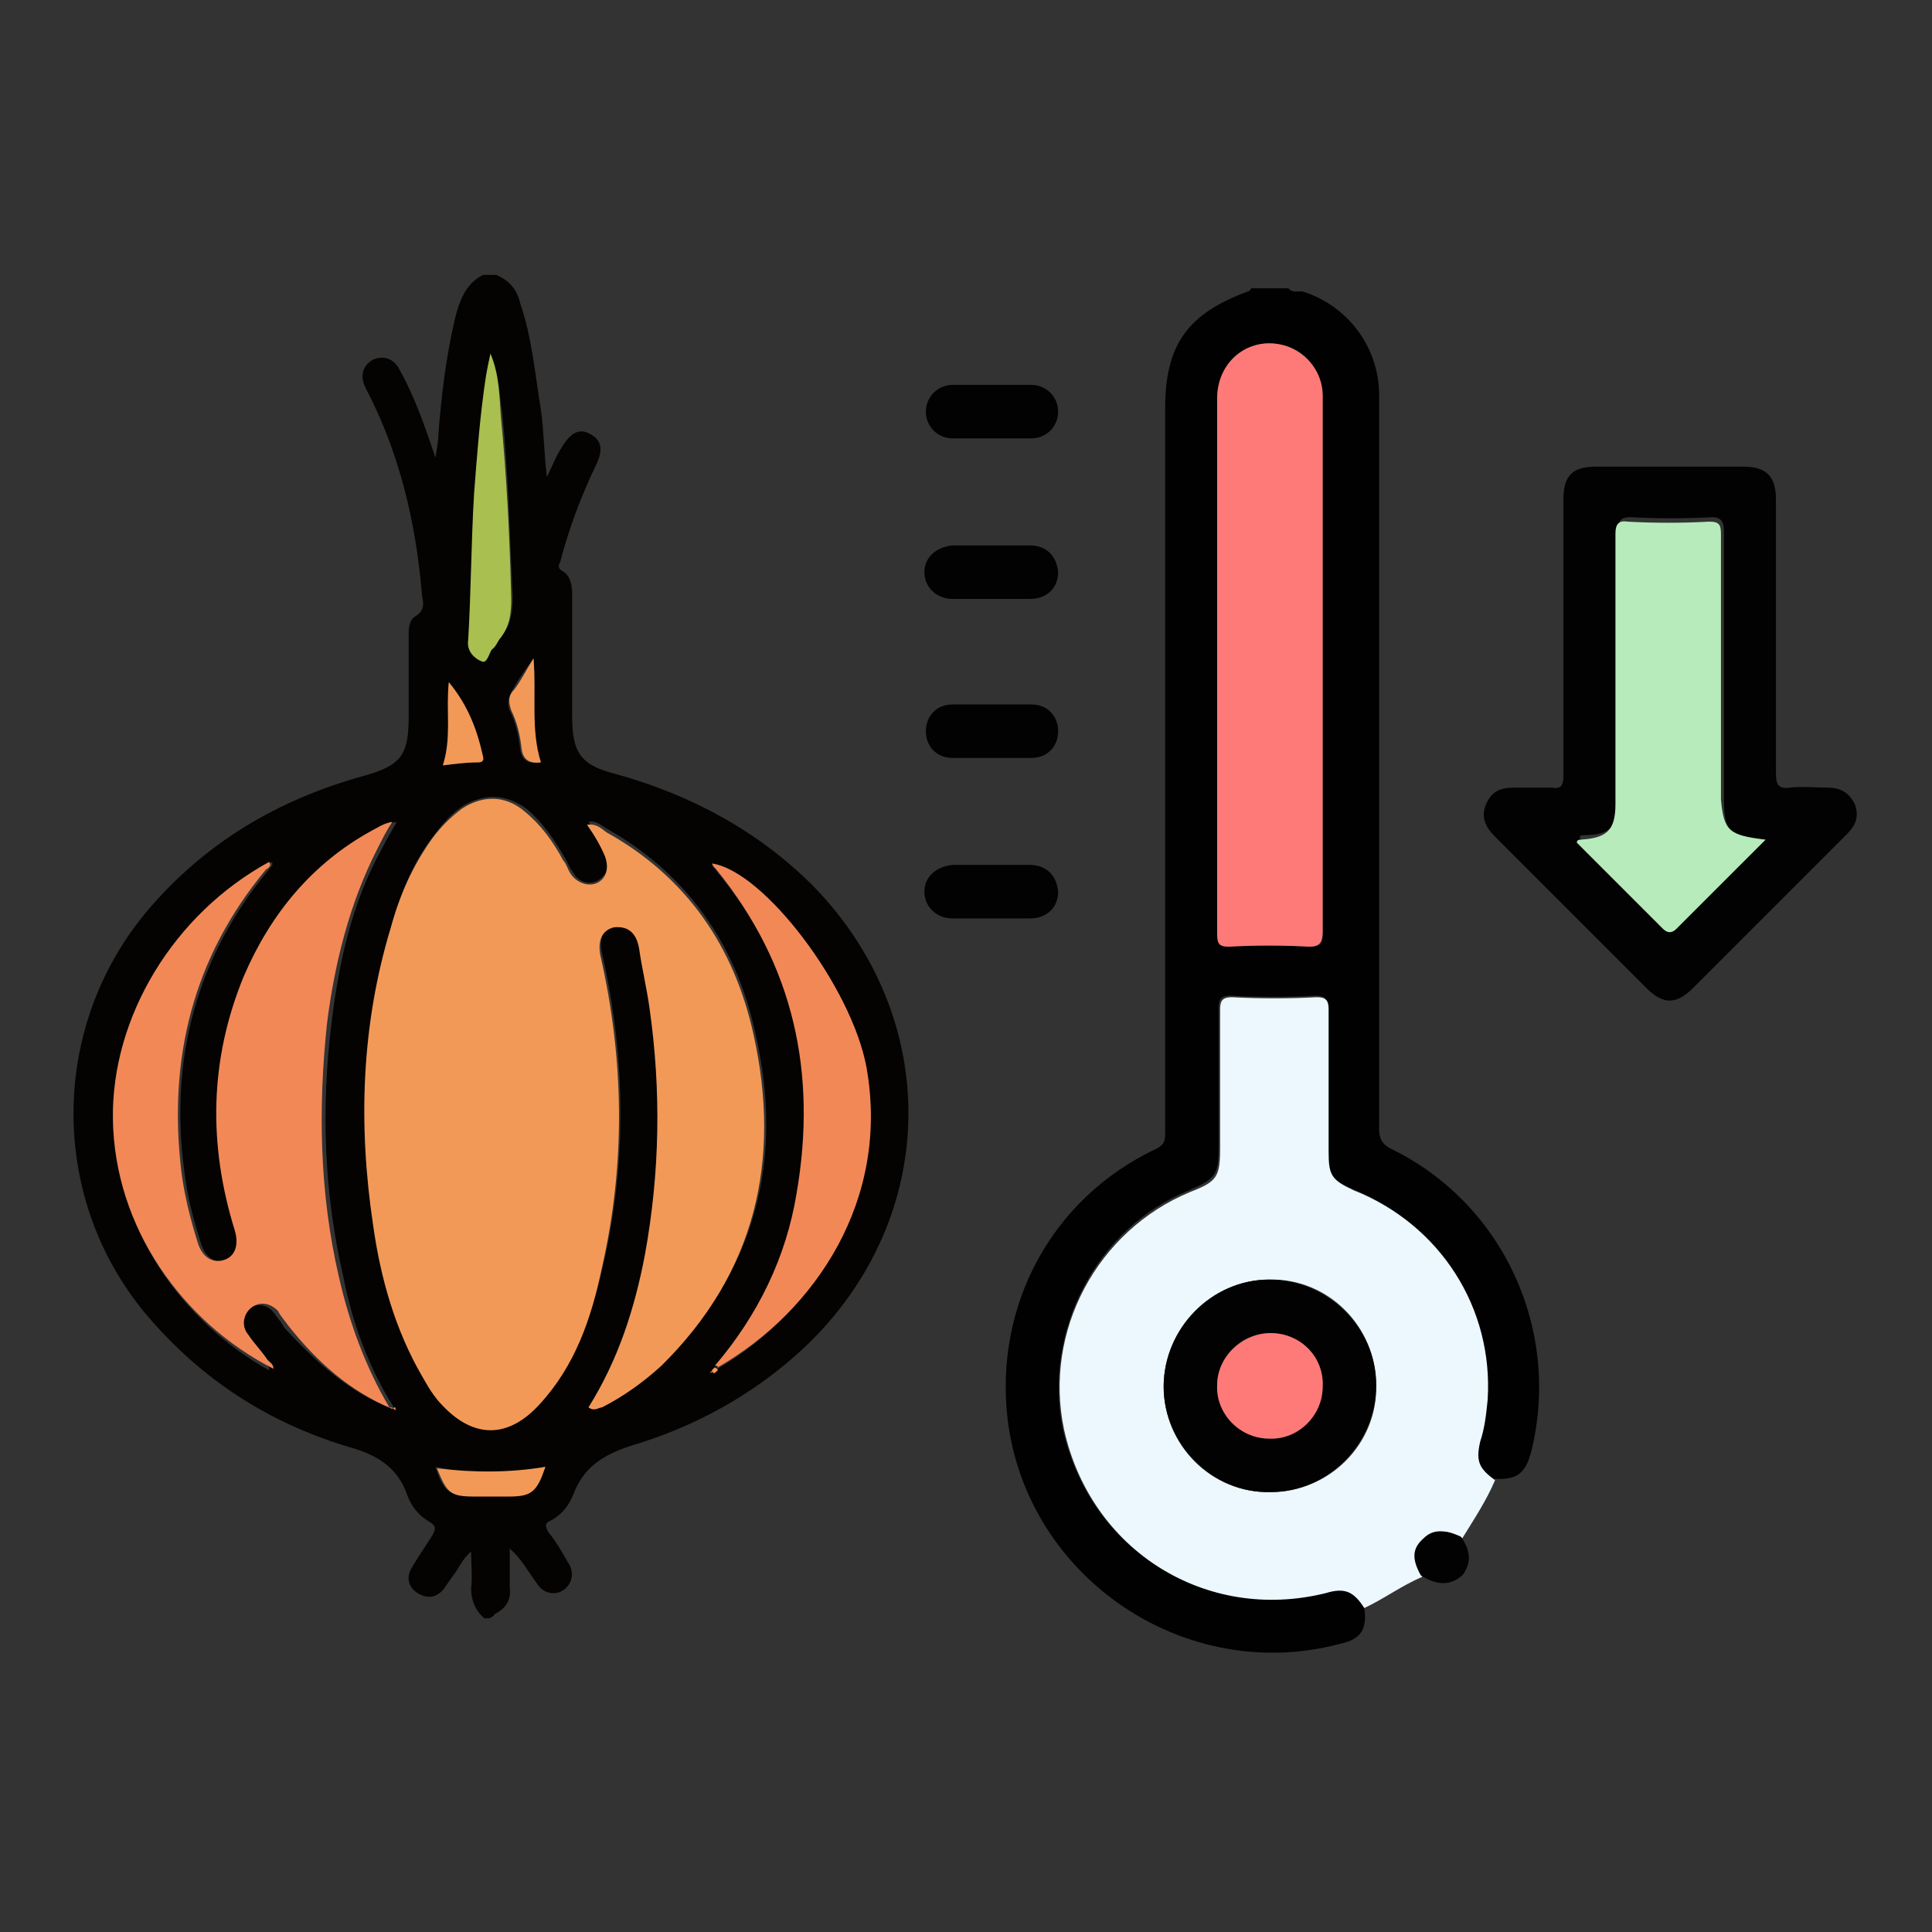 <?xml version="1.0" encoding="utf-8"?>
<!-- Generator: Adobe Illustrator 25.2.0, SVG Export Plug-In . SVG Version: 6.00 Build 0)  -->
<svg version="1.1" id="Layer_1" xmlns="http://www.w3.org/2000/svg" xmlns:xlink="http://www.w3.org/1999/xlink" x="0px" y="0px"
	 width="130px" height="130px" viewBox="0 0 130 130" style="enable-background:new 0 0 130 130;" xml:space="preserve">
<rect x="0" y="0" width="130" height="130" fill="#333333" stroke="none"/>
<style type="text/css">
	.st0{fill:#010101;}
	.st1{fill:#ECF8FD;}
	.st2{fill:#020202;}
	.st3{fill:#FE7A78;}
	.st4{fill:#B7EBBB;}
	.st5{fill:#040302;}
	.st6{fill:#F39957;}
	.st7{fill:#F38857;}
	.st8{fill:#A9BF4F;}
</style>
<g>
	<g>
		<path class="st0" d="M91.8,108.2c0.2,1.4-0.2,2.1-1.6,2.4c-10.4,2.8-21.1-4.4-22.4-15.1c-0.9-7.7,3-14.9,10-18.2
			c0.6-0.3,0.6-0.6,0.6-1.2c0-16.2,0-32.4,0-48.6c0-4.3,1.5-6.4,5.6-7.9c0.1,0,0.1-0.1,0.2-0.2c0.8,0,1.7,0,2.5,0
			c0.2,0.3,0.6,0.2,0.9,0.2c3,0.9,5.2,3.7,5.2,7c0,6,0,11.9,0,17.9c0,10.5,0,21,0,31.5c0,0.6,0.2,1,0.8,1.3
			c7.6,3.7,11.5,12.3,9.4,20.5c-0.4,1.4-1,1.8-2.5,1.7c-1.1-0.7-1.4-1.3-1-2.6c0.2-1,0.4-1.8,0.5-2.8c0.3-6.2-3.3-11.8-9-14.1
			c-1.4-0.6-1.7-1-1.7-2.6c0-3.2,0-6.4,0-9.6c0-0.6-0.1-0.8-0.8-0.8c-1.9,0.1-3.8,0.1-5.7,0c-0.6,0-0.8,0.2-0.8,0.8
			c0,3.1,0,6.2,0,9.3c0,2-0.2,2.2-2,3c-6.2,2.5-9.8,9.4-8.5,16c1.8,8.2,9.5,13,17.6,11C90.5,106.8,91.1,107.1,91.8,108.2z
			 M81.9,44.7c0,6,0,12.1,0,18.1c0,0.6,0.2,0.9,0.8,0.9c1.8-0.1,3.7-0.1,5.4,0c0.8,0,0.9-0.2,0.9-1c0-11.1,0-22.2,0-33.3
			c0-1,0-1.8,0-2.8c-0.1-1.5-1-2.9-2.4-3.3c-2.4-0.8-4.7,1-4.7,3.5C81.9,32.7,81.9,38.7,81.9,44.7z"/>
		<path class="st1" d="M91.8,108.2c-0.7-1.1-1.3-1.4-2.6-1c-8.1,2-15.8-2.9-17.6-11c-1.4-6.6,2.2-13.4,8.5-16c1.8-0.7,2-1,2-3
			c0-3.1,0-6.2,0-9.3c0-0.6,0.2-0.8,0.8-0.8c1.9,0.1,3.8,0.1,5.7,0c0.6,0,0.8,0.2,0.8,0.8c0,3.2,0,6.4,0,9.6c0,1.6,0.2,1.9,1.7,2.6
			c5.8,2.3,9.4,7.9,9,14.1c-0.1,1-0.2,1.9-0.5,2.8c-0.3,1.3-0.1,1.8,1,2.6c-0.6,1.4-1.4,2.6-2.2,3.9c-1-0.6-1.8-0.6-2.5,0.1
			c-0.7,0.6-0.7,1.4-0.2,2.5C94.3,106.7,93.1,107.6,91.8,108.2z M78.3,93.3c0,3.9,3.2,7.2,7.2,7.1c3.9,0,7.2-3.2,7.1-7.2
			c0-3.9-3.2-7.2-7.2-7.1C81.6,86.1,78.3,89.4,78.3,93.3z"/>
		<path class="st2" d="M105.2,42.7c0-3,0-6.1,0-9.1c0-1.6,0.6-2.2,2.2-2.2c3.3,0,6.6,0,9.9,0c1.5,0,2.2,0.6,2.2,2.2
			c0,6.2,0,12.3,0,18.5c0,0.7,0.2,1,0.9,0.9c0.9-0.1,1.8,0,2.6,0s1.4,0.3,1.8,1.1c0.3,0.8,0.1,1.4-0.5,2c-1.9,1.9-3.9,3.9-5.8,5.8
			c-1.5,1.5-3,3-4.6,4.6c-1.1,1.1-2,1.1-3.1,0c-3.4-3.4-6.9-6.9-10.2-10.2c-0.6-0.6-1-1.3-0.6-2.2s1-1.1,1.9-1.1c0.8,0,1.7,0,2.5,0
			c0.6,0.1,0.8-0.1,0.8-0.8C105.2,48.9,105.2,45.8,105.2,42.7z M118.8,56.5c-2.6-0.3-2.8-0.6-2.8-3c0-5.9,0-11.8,0-17.8
			c0-0.6-0.2-0.9-0.8-0.9c-1.8,0.1-3.7,0.1-5.5,0c-0.6,0-0.8,0.2-0.8,0.8c0,6.1,0,12.2,0,18.2c0,1.8-0.5,2.4-2.4,2.4
			c-0.1,0-0.2,0-0.2,0.2c1.9,1.9,3.8,3.8,5.8,5.8c0.3,0.3,0.6,0.3,0.9,0c0.6-0.6,1.2-1.2,1.8-1.8C116,59.2,117.4,57.9,118.8,56.5z"
			/>
		<path class="st2" d="M66.7,29.5c-0.9,0-1.8,0-2.6,0c-1,0-1.8-0.8-1.8-1.8c0-1,0.8-1.8,1.8-1.8c1.8,0,3.5,0,5.3,0
			c1,0,1.8,0.8,1.8,1.8c0,1-0.8,1.8-1.8,1.8C68.5,29.5,67.5,29.5,66.7,29.5z"/>
		<path class="st2" d="M66.8,36.7c0.8,0,1.7,0,2.5,0c1.1,0,1.8,0.7,1.9,1.8c0,1-0.7,1.8-1.9,1.8c-1.8,0-3.4,0-5.2,0
			c-1.1,0-1.9-0.8-1.9-1.8c0-1,0.8-1.7,1.9-1.8C65.1,36.7,65.9,36.7,66.8,36.7z"/>
		<path class="st2" d="M66.7,51c-0.9,0-1.8,0-2.6,0c-1.1,0-1.8-0.8-1.8-1.8c0-1,0.7-1.8,1.8-1.8c1.8,0,3.5,0,5.3,0
			c1.1,0,1.8,0.8,1.8,1.8c0,1-0.7,1.8-1.8,1.8C68.5,51,67.6,51,66.7,51z"/>
		<path class="st2" d="M66.8,58.2c0.8,0,1.7,0,2.5,0c1.1,0,1.8,0.7,1.9,1.8c0,1-0.7,1.8-1.9,1.8c-1.8,0-3.4,0-5.2,0
			c-1.1,0-1.9-0.8-1.9-1.8c0-1,0.8-1.7,1.9-1.8C65.1,58.2,65.9,58.2,66.8,58.2z"/>
		<path class="st2" d="M95.6,106c-0.6-1.1-0.6-1.8,0.2-2.5c0.6-0.6,1.4-0.6,2.5-0.1c0.7,1,0.7,1.8,0.1,2.6
			C97.6,106.7,96.7,106.7,95.6,106z"/>
		<path class="st3" d="M81.9,44.7c0-6,0-11.9,0-17.9c0-2.6,2.3-4.3,4.7-3.5c1.4,0.5,2.4,1.8,2.4,3.3c0,1,0,1.8,0,2.8
			c0,11.1,0,22.2,0,33.3c0,0.7-0.2,1-0.9,1c-1.8-0.1-3.7-0.1-5.4,0c-0.7,0-0.8-0.2-0.8-0.9C81.9,56.7,81.9,50.7,81.9,44.7z"/>
		<path class="st2" d="M78.3,93.3c0-3.9,3.2-7.2,7.1-7.2c3.9,0,7.2,3.2,7.2,7.1c0,3.9-3.2,7.2-7.1,7.2
			C81.6,100.5,78.3,97.2,78.3,93.3z M85.5,89.7c-2,0-3.6,1.6-3.6,3.5c0,2,1.6,3.6,3.5,3.6c2,0,3.6-1.6,3.6-3.5
			C89.1,91.4,87.5,89.7,85.5,89.7z"/>
		<path class="st4" d="M118.8,56.5c-1.4,1.4-2.8,2.8-4.2,4.2c-0.6,0.6-1.2,1.2-1.8,1.8c-0.3,0.3-0.6,0.3-0.9,0
			c-1.9-1.9-3.9-3.9-5.8-5.8c0-0.2,0.2-0.2,0.2-0.2c1.8-0.1,2.4-0.6,2.4-2.4c0-6.1,0-12.2,0-18.2c0-0.6,0.2-0.9,0.8-0.8
			c1.8,0.1,3.7,0.1,5.5,0c0.7,0,0.8,0.2,0.8,0.9c0,5.9,0,11.8,0,17.8C116,55.9,116.3,56.2,118.8,56.5z"/>
		<path class="st3" d="M85.5,89.7c2,0,3.6,1.6,3.5,3.6c0,2-1.7,3.6-3.6,3.5c-2,0-3.6-1.7-3.5-3.6C81.9,91.3,83.6,89.7,85.5,89.7z"/>
	</g>
	<g>
		<path class="st5" d="M32.6,108.9c-0.6-0.5-0.9-1.2-0.9-2c0.1-0.8,0-1.6,0-2.5c-0.6,0.5-0.8,1.1-1.2,1.6c-0.2,0.3-0.5,0.7-0.7,1
			c-0.5,0.5-1,0.6-1.7,0.2c-0.6-0.4-0.8-1-0.4-1.7c0.4-0.7,0.9-1.4,1.4-2.2c0.2-0.4,0.3-0.6-0.2-0.9c-0.7-0.4-1.2-1-1.5-1.8
			c-0.6-1.8-2-2.7-3.8-3.2c-5.1-1.5-9.5-4.2-13.1-8.2c-7.2-7.8-7.4-19.8-0.6-27.9c3.9-4.6,8.8-7.5,14.6-9.1c2.5-0.7,3-1.4,3-4
			c0-1.8,0-3.6,0-5.4c0-0.5,0-1,0.4-1.3c0.7-0.4,0.6-0.9,0.5-1.4c-0.4-4.9-1.5-9.6-3.8-14c-0.4-0.8-0.2-1.5,0.5-1.9
			c0.7-0.3,1.4-0.1,1.8,0.7c1,1.8,1.7,3.8,2.4,5.9c0.1-0.7,0.2-1.1,0.2-1.6c0.2-2.6,0.5-5.1,1.1-7.7c0.3-1.2,0.7-2.4,1.9-3
			c0.3,0,0.6,0,0.9,0c0.9,0.4,1.4,1,1.6,1.9c0.8,2.3,1,4.8,1.4,7.2c0.2,1.4,0.2,2.9,0.4,4.5c0.4-0.8,0.6-1.4,1-2
			c0.6-1,1.2-1.3,1.9-0.9c0.8,0.4,0.9,1.1,0.4,2.1c-1,2.1-1.8,4.2-2.4,6.5c-0.1,0.2-0.2,0.4,0.1,0.6c0.6,0.3,0.7,1,0.7,1.6
			c0,2.7,0,5.4,0,8.2c0,2.5,0.6,3.3,3,3.9c5,1.4,9.5,3.8,13.2,7.5c8.7,8.9,8.6,22.3-0.5,31c-3.4,3.2-7.4,5.4-11.8,6.7
			c-1.8,0.6-3.1,1.4-3.8,3.2c-0.3,0.8-0.8,1.4-1.5,1.8c-0.5,0.2-0.4,0.4-0.2,0.8c0.5,0.6,0.9,1.3,1.3,2c0.5,0.7,0.3,1.5-0.3,1.9
			c-0.6,0.4-1.4,0.2-1.8-0.5c-0.6-0.8-1-1.6-1.8-2.3c0,0.9,0,1.7,0,2.6c0.1,0.8-0.2,1.4-1,1.8C33.1,108.9,32.9,108.9,32.6,108.9z
			 M48,92.3c0.1-0.1,0.2-0.2,0.3-0.2c6.6-3.9,11.5-11.4,10-20.2c-1-5.4-6.9-13.2-10.4-13.7c0.1,0.2,0.2,0.2,0.3,0.4
			c5.3,6.4,6.9,13.8,5.5,21.8c-0.8,4.3-2.7,8.2-5.5,11.6C48.2,92,48.1,92.1,48,92.3C47.9,92.2,47.9,92.3,48,92.3
			C47.8,92.3,47.9,92.3,48,92.3z M26.4,94.8c0.1,0,0.2,0.1,0.2,0.1c0-0.1,0-0.2-0.1-0.2c-1.7-2.7-2.8-5.7-3.4-8.8
			c-1.3-5.6-1.5-11.3-0.8-17c0.5-4.2,1.4-8.2,3.4-11.8c0.3-0.6,0.6-1.1,1-1.8c-0.6,0.1-1,0.3-1.4,0.6c-4.1,2.2-6.9,5.6-8.6,9.8
			C14.3,71.3,14.2,77,16,82.8c0.3,1,0,1.8-0.8,2c-0.8,0.2-1.4-0.2-1.7-1.2c-0.5-1.6-0.9-3.1-1.1-4.8c-1-7.5,0.8-14.4,5.7-20.3
			c0.1-0.2,0.3-0.2,0.2-0.5C11.7,61.5,7.5,68.5,7.6,75.3c0.1,7.3,4.7,13.7,10.5,16.9c0.1-0.3-0.2-0.5-0.4-0.6
			c-0.4-0.6-0.9-1.1-1.3-1.7c-0.4-0.6-0.3-1.4,0.2-1.8c0.6-0.4,1.3-0.4,1.8,0.2c0.2,0.3,0.5,0.6,0.7,1
			C21.2,91.6,23.5,93.7,26.4,94.8z M39.6,94.7c0.4,0.2,0.6-0.1,1-0.2c1.4-0.7,2.9-1.7,4-2.8c6.3-6.2,8.2-13.8,6.2-22.3
			c-1.3-5.9-4.6-10.6-9.9-13.6c-0.4-0.2-0.7-0.6-1.3-0.5c0.4,0.7,0.8,1.4,1.2,2.1c0.3,0.7,0.1,1.4-0.5,1.8c-0.6,0.4-1.4,0.2-1.8-0.6
			c-0.2-0.2-0.3-0.6-0.5-0.9c-0.7-1.2-1.5-2.4-2.6-3.3c-1.4-1-2.8-1-4.2-0.2c-0.8,0.5-1.4,1.2-2,2c-1.4,1.8-2.2,3.8-2.8,6
			c-1.9,6.6-2.2,13.3-1.2,20c0.6,3.5,1.4,7,3.3,10.2c0.4,0.7,0.9,1.4,1.4,2c2.1,2.2,4.4,2.2,6.5-0.1c2.3-2.6,3.4-5.8,4.2-9.2
			c1.6-7,1.5-14-0.1-21c-0.2-1,0.1-1.7,0.9-1.9c0.9-0.2,1.4,0.2,1.7,1.4c0.3,1.3,0.6,2.6,0.7,4c0.8,5.5,0.7,11-0.3,16.6
			C42.7,88,41.6,91.5,39.6,94.7z M33,23.8c-0.1,0.6-0.2,0.9-0.2,1.3c-0.4,2.6-0.6,5.3-0.8,7.9c-0.2,3.3-0.2,6.6-0.4,9.9
			c0,0.7,0.5,1.2,0.9,1.4c0.4,0.2,0.5-0.5,0.7-0.8c0.2-0.2,0.3-0.6,0.6-0.8c0.6-0.7,0.7-1.6,0.7-2.6c-0.2-4.1-0.3-8.2-0.7-12.3
			C33.6,26.6,33.6,25.2,33,23.8z M36.7,98.7c-2.5,0.6-4.9,0.5-7.4,0c0.6,1.8,0.9,1.9,2.6,1.9c0.7,0,1.5,0,2.2,0
			C35.9,100.6,36.2,100.3,36.7,98.7z M30.2,45.9c-0.2,2,0.2,3.8-0.4,5.6c0.8-0.1,1.6-0.2,2.3-0.2c0.2,0,0.5,0,0.4-0.4
			C32.1,49.1,31.5,47.4,30.2,45.9z M35.9,44.3c-0.6,0.8-1,1.4-1.4,2.1c-0.3,0.5-0.4,0.9-0.2,1.4c0.4,0.8,0.6,1.7,0.7,2.6
			c0.1,0.8,0.6,1,1.3,0.9C35.7,49.1,36.1,46.8,35.9,44.3z"/>
		<path class="st6" d="M39.6,94.7c2-3.2,3.1-6.6,3.8-10.3c1-5.5,1.1-11,0.3-16.6c-0.2-1.4-0.5-2.6-0.7-4c-0.2-1.1-0.8-1.5-1.7-1.4
			c-0.8,0.2-1.1,0.9-0.9,1.9c1.6,7,1.7,14,0.1,21c-0.7,3.4-1.8,6.6-4.2,9.2c-2.1,2.3-4.4,2.3-6.5,0.1c-0.6-0.6-1-1.3-1.4-2
			c-1.8-3.1-2.8-6.6-3.3-10.2c-1-6.7-0.8-13.4,1.2-20c0.6-2.2,1.5-4.2,2.8-6c0.6-0.8,1.2-1.4,2-2c1.4-0.9,2.9-0.9,4.2,0.2
			c1.1,0.9,1.9,2,2.6,3.3c0.2,0.2,0.3,0.6,0.5,0.9c0.4,0.6,1.2,0.9,1.8,0.6c0.6-0.3,0.8-1,0.5-1.8c-0.3-0.7-0.7-1.4-1.2-2.1
			c0.6-0.1,0.9,0.2,1.3,0.5c5.4,3,8.6,7.7,9.9,13.6c1.9,8.5,0.1,16.1-6.2,22.3c-1.2,1.1-2.6,2.1-4,2.8C40.3,94.7,40,95,39.6,94.7z"
			/>
		<path class="st7" d="M26.4,94.8c-2.9-1.2-5.1-3.2-7-5.6c-0.2-0.3-0.5-0.6-0.7-1c-0.6-0.6-1.3-0.6-1.8-0.2s-0.7,1.2-0.2,1.8
			c0.4,0.6,0.9,1.1,1.3,1.7c0.2,0.2,0.4,0.3,0.4,0.6C12.3,89,7.7,82.6,7.6,75.3C7.5,68.4,11.7,61.5,18.1,58c0.2,0.2,0,0.4-0.2,0.5
			c-4.9,5.9-6.6,12.7-5.7,20.3c0.2,1.6,0.6,3.2,1.1,4.8c0.3,1,1,1.4,1.7,1.2c0.8-0.2,1.1-1,0.8-2c-1.8-5.8-1.7-11.5,0.6-17.1
			c1.8-4.2,4.6-7.6,8.6-9.8c0.4-0.2,0.8-0.5,1.4-0.6c-0.4,0.6-0.7,1.2-1,1.8c-1.9,3.7-2.9,7.8-3.4,11.8c-0.6,5.7-0.5,11.4,0.8,17
			c0.7,3.1,1.8,6.1,3.4,8.8C26.5,94.7,26.4,94.8,26.4,94.8z"/>
		<path class="st7" d="M48.1,91.9c2.9-3.4,4.8-7.3,5.5-11.6c1.4-8.1-0.2-15.4-5.4-21.8c-0.1-0.1-0.2-0.2-0.3-0.4
			c3.5,0.5,9.4,8.3,10.4,13.7c1.6,8.9-3.4,16.4-10,20.2C48.3,91.9,48.2,91.9,48.1,91.9z"/>
		<path class="st8" d="M33,23.8c0.6,1.4,0.6,2.9,0.7,4.2c0.4,4.1,0.6,8.2,0.7,12.3c0,1-0.1,1.8-0.7,2.6c-0.2,0.2-0.3,0.6-0.6,0.8
			c-0.2,0.2-0.3,1-0.7,0.8c-0.5-0.2-1-0.7-0.9-1.4c0.2-3.3,0.2-6.6,0.4-9.9c0.2-2.6,0.4-5.3,0.8-7.9C32.8,24.7,32.9,24.3,33,23.8z"
			/>
		<path class="st6" d="M36.7,98.7c-0.6,1.7-0.9,2-2.5,2c-0.7,0-1.5,0-2.2,0c-1.7,0-1.9-0.2-2.6-1.9C31.9,99.1,34.3,99.1,36.7,98.7z"
			/>
		<path class="st6" d="M30.2,45.9c1.3,1.6,1.9,3.2,2.3,5c0.1,0.4-0.2,0.4-0.4,0.4c-0.7,0-1.5,0.1-2.3,0.2
			C30.4,49.6,30,47.8,30.2,45.9z"/>
		<path class="st6" d="M35.9,44.3c0.2,2.5-0.2,4.8,0.5,7c-0.8,0.1-1.2-0.2-1.3-0.9c-0.1-0.9-0.3-1.8-0.7-2.6c-0.2-0.6-0.2-1,0.2-1.4
			C35,45.9,35.4,45.1,35.9,44.3z"/>
		<path class="st6" d="M47.9,92.2c0.1-0.1,0.2-0.2,0.2-0.2c0.1,0.1,0.2,0.1,0.2,0.2c-0.1,0.1-0.2,0.2-0.3,0.2
			C47.9,92.2,47.9,92.2,47.9,92.2z"/>
		<path class="st6" d="M48,92.3c-0.1,0-0.2,0.1-0.2,0.1C47.8,92.3,47.9,92.2,48,92.3C47.9,92.2,47.9,92.2,48,92.3z"/>
		<path class="st6" d="M26.6,94.7c0,0.1,0,0.2,0.1,0.2c-0.1,0-0.2-0.1-0.2-0.1C26.4,94.8,26.5,94.7,26.6,94.7z"/>
	</g>
</g>
</svg>
